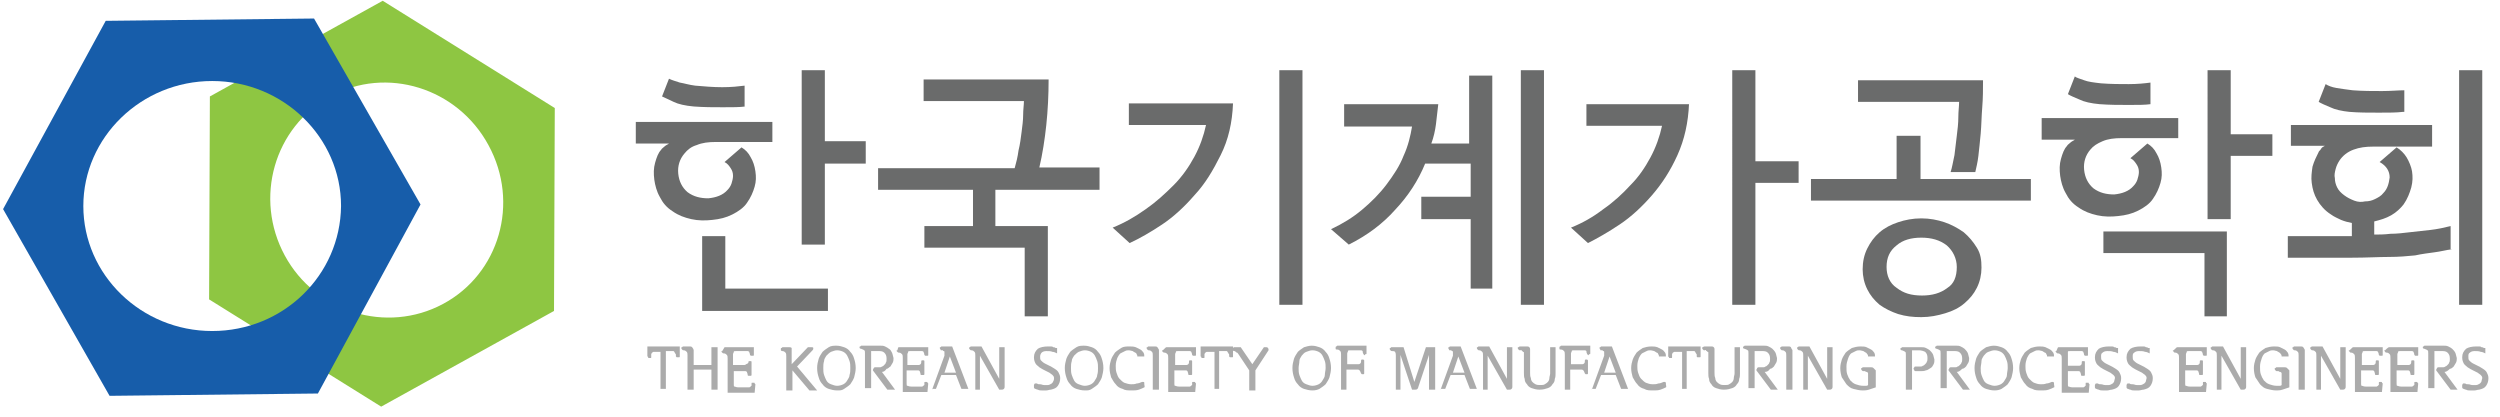 <?xml version="1.0" encoding="utf-8"?>
<!-- Generator: Adobe Illustrator 19.0.0, SVG Export Plug-In . SVG Version: 6.00 Build 0)  -->
<svg version="1.1" id="Layer_1" xmlns="http://www.w3.org/2000/svg" xmlns:xlink="http://www.w3.org/1999/xlink" x="0px" y="0px"
	 viewBox="0 0 324 54" style="enable-background:new 0 0 324 54;" xml:space="preserve">
<style type="text/css">
	.st0{fill:#8EC642;}
	.st1{fill:#175DAA;}
	.st2{fill:#6A6B6B;}
	.st3{fill:#ABABAB;}
</style>
<path id="XMLID_5_" class="st0" d="M49.6,0.1L27.2,12.5l-0.1,26.3l22.3,13.9l22.4-12.4l0.1-26.3L49.6,0.1z M57.4,39.4
	c-7.3,3.9-16.5,1.1-20.5-6.3c-4-7.4-1.4-16.6,5.9-20.6s16.5-1.1,20.5,6.3C67.4,26.3,64.7,35.5,57.4,39.4z"/>
<path id="XMLID_9_" class="st1" d="M40.7,2.4l-27,0.3L0.4,27.1l13.8,24.2l27-0.3l13.3-24.5L40.7,2.4z M27.5,42.9
	c-9.2,0-16.7-7.3-16.7-16.2c0-8.9,7.5-16.2,16.7-16.2s16.7,7.3,16.7,16.2C44.1,35.7,36.7,42.9,27.5,42.9z"/>
<g id="XMLID_111_">
	<path id="XMLID_112_" class="st2" d="M100.3,18.4h-7.5c-1,0-1.8,0.1-2.5,0.4c-0.7,0.2-1.2,0.6-1.6,1.1c-0.6,0.7-0.9,1.6-0.8,2.6
		c0.1,1,0.5,1.8,1.2,2.4c0.8,0.6,1.7,0.8,2.7,0.8c1-0.1,1.9-0.4,2.5-1.1c0.2-0.2,0.4-0.5,0.5-0.8c0.1-0.3,0.2-0.7,0.2-1
		c0-0.4-0.1-0.7-0.3-1s-0.4-0.6-0.8-0.8l2.2-1.9c0.5,0.3,0.9,0.7,1.2,1.3c0.3,0.5,0.5,1.1,0.6,1.8c0.1,0.7,0.1,1.3-0.1,2
		s-0.5,1.4-1,2.1c-0.4,0.6-1.1,1.1-1.9,1.5c-0.8,0.4-1.6,0.6-2.6,0.7c-0.9,0.1-1.8,0.1-2.7-0.1s-1.7-0.5-2.4-1
		c-0.8-0.5-1.3-1.1-1.7-1.9c-0.4-0.7-0.6-1.5-0.7-2.2c-0.1-0.8-0.1-1.5,0.1-2.2s0.4-1.3,0.8-1.7c0-0.1,0.2-0.2,0.4-0.4
		c0.2-0.2,0.5-0.3,0.6-0.4h-4.3v-2.8h17.7V18.4z M96.6,13.8c-0.7,0.1-1.7,0.1-2.9,0.1c-1.2,0-2.5,0-3.8-0.1c-1.1-0.1-2-0.3-2.6-0.6
		c-0.6-0.3-1.1-0.5-1.5-0.7l0.9-2.3c0.4,0.2,0.8,0.3,1.4,0.5c0.6,0.1,1.2,0.3,2,0.4c1.2,0.1,2.3,0.2,3.5,0.2c1.2,0,2.1-0.1,2.9-0.2
		V13.8z M107.3,40.3H91v-9.7H94v6.8h13.3V40.3z M112.2,21.2h-5.3v10.5h-3V9.1h3v9.2h5.3V21.2z"/>
	<path id="XMLID_117_" class="st2" d="M142.2,24.6h-13.2v4.7h6.8V41h-3v-8.9h-13v-2.8h6.3v-4.7h-12.3v-2.8h17.7
		c0.2-0.7,0.4-1.5,0.5-2.3c0.2-0.8,0.3-1.6,0.4-2.4c0.1-0.8,0.2-1.5,0.2-2.2c0-0.7,0.1-1.3,0.1-1.8h-13v-2.8h16.2c0,2-0.1,4-0.3,5.9
		c-0.2,1.9-0.5,3.8-0.9,5.5h7.8V24.6z"/>
	<path id="XMLID_119_" class="st2" d="M159.8,13.4c-0.1,2.5-0.6,4.7-1.6,6.7s-2,3.7-3.4,5.2c-1.3,1.5-2.7,2.8-4.2,3.8
		c-1.5,1-2.9,1.8-4.2,2.4l-2.2-2c1.5-0.6,2.9-1.4,4.3-2.4c1.3-0.9,2.5-2,3.6-3.1c1.1-1.1,2-2.4,2.7-3.7c0.7-1.3,1.2-2.7,1.5-4.1h-10
		v-2.8H159.8z M168.8,39.5h-3V9.1h3V39.5z"/>
	<path id="XMLID_122_" class="st2" d="M193.6,37.4h-3v-9h-6.4v-2.9h6.4v-4.3h-5.9c-0.9,2.2-2.2,4.2-3.9,6c-1.6,1.8-3.6,3.3-6,4.5
		l-2.3-2c1.5-0.7,2.8-1.5,4-2.5c1.2-1,2.3-2.1,3.2-3.3c0.9-1.2,1.7-2.4,2.2-3.7c0.6-1.3,0.9-2.6,1.1-3.8h-8.8v-2.9h12.2
		c-0.1,0.9-0.2,1.7-0.3,2.6c-0.1,0.8-0.3,1.7-0.6,2.5h4.9V9.8h3V37.4z M200.1,39.5h-3V9.1h3V39.5z"/>
	<path id="XMLID_125_" class="st2" d="M218.9,13.4c-0.1,2.5-0.6,4.7-1.5,6.7c-0.9,2-2,3.7-3.3,5.2c-1.3,1.5-2.7,2.8-4.2,3.8
		c-1.5,1-2.9,1.8-4.1,2.4l-2.2-2c1.5-0.6,2.9-1.4,4.2-2.4c1.3-0.9,2.5-2,3.5-3.1c1.1-1.1,1.9-2.3,2.6-3.6c0.7-1.3,1.2-2.7,1.5-4.1
		h-9.8v-2.8H218.9z M233.1,23.7h-5.6v15.8h-3V9.1h3v11.8h5.6V23.7z"/>
	<path id="XMLID_128_" class="st2" d="M263.2,26h-28.5v-2.8h11.1v-5.6h3.1v5.6h14.3V26z M257,10.4c0,1.1,0,2.3-0.1,3.5
		c-0.1,1.2-0.1,2.3-0.2,3.4c-0.1,1.1-0.2,2-0.3,2.9c-0.1,0.9-0.3,1.6-0.4,2.1h-3.2c0.2-0.6,0.3-1.3,0.5-2.2c0.1-0.8,0.2-1.6,0.3-2.5
		c0.1-0.8,0.2-1.6,0.2-2.4c0-0.8,0.1-1.4,0.1-2h-13.1v-2.8H257z M256.8,34.7c0,0.9-0.2,1.8-0.6,2.6c-0.4,0.8-0.9,1.4-1.6,2
		c-0.7,0.6-1.5,1-2.5,1.3s-2,0.5-3.1,0.5c-1.1,0-2-0.1-3-0.4c-0.9-0.3-1.7-0.7-2.4-1.2c-0.7-0.6-1.2-1.2-1.6-2
		c-0.4-0.8-0.6-1.7-0.6-2.6c0-1,0.2-1.9,0.6-2.7c0.4-0.8,0.9-1.5,1.6-2.1c0.7-0.6,1.5-1,2.4-1.3s1.9-0.5,3-0.5c1.1,0,2.1,0.2,3,0.5
		c0.9,0.3,1.8,0.8,2.5,1.3c0.7,0.6,1.2,1.2,1.7,2S256.8,33.7,256.8,34.7z M253.6,34.6c0-1.1-0.5-2.1-1.3-2.8c-0.9-0.7-2-1-3.3-1
		c-1.3,0-2.4,0.3-3.2,1c-0.9,0.7-1.3,1.6-1.3,2.8c0,1.1,0.4,2.1,1.3,2.7c0.9,0.7,1.9,1,3.3,1c1.3,0,2.4-0.3,3.3-1
		C253.2,36.8,253.6,35.9,253.6,34.6z"/>
	<path id="XMLID_133_" class="st2" d="M282.5,17.9H275c-1,0-1.8,0.1-2.5,0.4s-1.2,0.6-1.6,1.1c-0.6,0.7-0.9,1.6-0.8,2.6
		c0.1,1,0.5,1.8,1.2,2.4c0.8,0.6,1.7,0.8,2.7,0.8c1-0.1,1.9-0.4,2.5-1.1c0.2-0.2,0.4-0.5,0.5-0.8s0.2-0.7,0.2-1c0-0.4-0.1-0.7-0.3-1
		c-0.2-0.3-0.4-0.6-0.8-0.8l2.2-1.9c0.5,0.3,0.9,0.7,1.2,1.3c0.3,0.5,0.5,1.1,0.6,1.8c0.1,0.7,0.1,1.3-0.1,2c-0.2,0.7-0.5,1.4-1,2.1
		c-0.4,0.6-1.1,1.1-1.9,1.5s-1.6,0.6-2.6,0.7c-0.9,0.1-1.8,0.1-2.7-0.1c-0.9-0.2-1.7-0.5-2.4-1c-0.8-0.5-1.3-1.1-1.7-1.9
		c-0.4-0.7-0.6-1.5-0.7-2.2c-0.1-0.8-0.1-1.5,0.1-2.2c0.2-0.7,0.4-1.3,0.8-1.7c0-0.1,0.2-0.2,0.4-0.4c0.2-0.2,0.5-0.3,0.6-0.4h-4.3
		v-2.8h17.7V17.9z M278.7,13.5c-0.7,0.1-1.6,0.1-2.8,0.1c-1.2,0-2.5,0-3.8-0.1c-1.1-0.1-2-0.3-2.6-0.6c-0.7-0.3-1.2-0.5-1.5-0.7
		l0.9-2.3c0.2,0.2,0.7,0.3,1.2,0.5s1.3,0.3,2.2,0.4c1.3,0.1,2.5,0.1,3.6,0.1c1.1,0,2.1-0.1,2.8-0.2V13.5z M288.7,41h-3v-8.2h-13.1
		V30h16V41z M294.5,20.2h-5.4v8.2h-3V9.1h3v8.3h5.4V20.2z"/>
	<path id="XMLID_138_" class="st2" d="M317.8,32.3c-0.8,0.1-1.5,0.3-2.3,0.4c-0.7,0.1-1.6,0.2-2.5,0.4c-1,0.1-2.1,0.2-3.4,0.2
		s-2.9,0.1-4.9,0.1h-8.2v-2.8h8.3v-1.7c-0.5-0.1-0.9-0.2-1.4-0.4c-0.4-0.2-0.9-0.4-1.3-0.7c-0.8-0.5-1.4-1.2-1.8-1.9
		c-0.4-0.7-0.6-1.4-0.7-2.2c-0.1-0.7,0-1.4,0.1-2.1c0.2-0.7,0.5-1.3,0.8-1.9c0-0.1,0.2-0.2,0.3-0.4s0.3-0.3,0.5-0.4h-4.4v-2.7h18.3
		V19h-7.6c-1,0-1.8,0.1-2.6,0.4c-0.8,0.3-1.4,0.8-1.8,1.4c-0.2,0.3-0.4,0.7-0.5,1.1c-0.1,0.4-0.2,0.8-0.1,1.2c0,0.4,0.1,0.8,0.3,1.2
		c0.2,0.4,0.5,0.7,0.9,1c0.4,0.3,0.8,0.5,1.3,0.7s1,0.2,1.4,0.1c0.5,0,0.9-0.1,1.3-0.3c0.4-0.2,0.8-0.4,1.1-0.8
		c0.5-0.5,0.7-1.2,0.8-2c0-0.8-0.4-1.5-1.3-2l2.2-1.9c0.5,0.3,1,0.8,1.3,1.3s0.6,1.2,0.7,1.8c0.1,0.7,0.1,1.3-0.1,2.1
		c-0.2,0.7-0.5,1.5-1,2.2c-0.4,0.5-0.9,1-1.6,1.4c-0.7,0.4-1.4,0.6-2.2,0.8v1.7c0.6,0,1.3,0,2.1-0.1c0.8,0,1.7-0.1,2.5-0.2
		c0.9-0.1,1.8-0.2,2.7-0.3s1.8-0.3,2.6-0.5V32.3z M311.4,14.5c-0.8,0.1-1.8,0.1-3.1,0.1c-1.3,0-2.6,0-3.8-0.1
		c-1-0.1-1.9-0.3-2.5-0.6c-0.7-0.3-1.2-0.5-1.5-0.7l0.9-2.3c0.3,0.2,0.8,0.4,1.4,0.5s1.3,0.2,2.1,0.3c1.3,0.1,2.6,0.1,3.8,0.1
		s2.1-0.1,2.9-0.1V14.5z M321.7,39.5h-3V9.1h3V39.5z"/>
</g>
<g id="XMLID_2_">
	<path id="XMLID_4_" class="st3" d="M85.6,50.5v-4.9H85c-0.1,0-0.1,0-0.2,0c-0.1,0-0.1,0-0.1,0c-0.1,0-0.1,0.1-0.2,0.1
		c0,0.1-0.1,0.1-0.1,0.2c0,0.1,0,0.1,0,0.2c0,0.1,0,0.1,0,0.2c0,0.1,0,0.1-0.1,0.1c0,0-0.1,0-0.2,0c-0.1,0-0.1,0-0.1-0.1
		s-0.1-0.1-0.1-0.1l0-1.3h4.2l0,1.3c0,0.1,0,0.1-0.1,0.1s-0.1,0-0.1,0c-0.1,0-0.1,0-0.2,0c0,0-0.1-0.1-0.1-0.1c0-0.1,0-0.1,0-0.2
		c0-0.1,0-0.1-0.1-0.2c0-0.1-0.1-0.1-0.1-0.2c0,0-0.1-0.1-0.1-0.1c0,0-0.1,0-0.1,0c-0.1,0-0.1,0-0.2,0h-0.7v4.9H85.6z"/>
	<path id="XMLID_12_" class="st3" d="M89.9,45.4v1.9h2.3V45H93v5.5h-0.8v-2.6h-2.3v2.6h-0.8v-4.4c0-0.2,0-0.4-0.1-0.5
		c-0.1-0.1-0.2-0.2-0.4-0.2c-0.1,0-0.1,0-0.2-0.1c0,0-0.1-0.1-0.1-0.2c0-0.1,0-0.1,0.1-0.1c0,0,0.1-0.1,0.1-0.1h0.9
		c0.1,0,0.2,0,0.3,0.1S89.9,45.3,89.9,45.4z"/>
	<path id="XMLID_14_" class="st3" d="M93.9,45h3.8l0,1c0,0.1,0,0.1-0.1,0.1s-0.1,0-0.2,0c-0.1,0-0.1,0-0.1,0c0,0-0.1-0.1-0.1-0.1
		c0-0.2-0.1-0.3-0.1-0.4c0,0-0.1-0.1-0.2-0.1c-0.1,0-0.2,0-0.4,0h-1.1c-0.2,0-0.3,0-0.3,0.1c0,0.1-0.1,0.2-0.1,0.3v1.4h1.1
		c0.1,0,0.1,0,0.2,0c0.1,0,0.1,0,0.2,0c0.1,0,0.2-0.1,0.2-0.1C97,47.1,97,47,97,46.9c0,0,0-0.1,0.1-0.1s0.1,0,0.1,0
		c0.1,0,0.1,0,0.1,0c0,0,0.1,0,0.1,0.1v1.7c0,0,0,0.1-0.1,0.1c0,0-0.1,0-0.1,0c-0.1,0-0.1,0-0.2,0c0,0-0.1,0-0.1-0.1
		c0-0.2-0.1-0.3-0.1-0.4c0,0-0.1-0.1-0.2-0.1c-0.1,0-0.2,0-0.4,0h-1.1v1.7c0,0.2,0,0.3,0.1,0.3s0.2,0.1,0.5,0.1h1.1
		c0.1,0,0.2,0,0.3,0c0.1,0,0.1-0.1,0.2-0.1c0,0,0-0.1,0.1-0.1c0,0,0-0.1,0-0.1c0,0,0-0.1,0-0.1s0-0.1,0-0.1c0-0.1,0-0.1,0.1-0.1
		c0,0,0.1,0,0.2,0c0.1,0,0.1,0,0.1,0.1c0,0,0.1,0.1,0.1,0.1l-0.1,1.1h-3.5v-4.4c0-0.2,0-0.4-0.1-0.5c-0.1-0.1-0.2-0.2-0.4-0.2
		c-0.1,0-0.1,0-0.2-0.1s-0.1-0.1-0.1-0.1c0-0.1,0-0.1,0.1-0.1C93.9,45,93.9,45,93.9,45z"/>
	<path id="XMLID_16_" class="st3" d="M102.6,45.4v1.8l2.1-2.2h0.5c0.1,0,0.2,0,0.2,0.1c0,0,0,0.1,0,0.1c0,0,0,0.1-0.1,0.2l-2,2.1
		l2.6,3.1h-1l-2.2-2.6v2.6h-0.8v-4.4c0-0.2,0-0.4-0.1-0.5c-0.1-0.1-0.2-0.2-0.4-0.2c-0.1,0-0.1,0-0.2-0.1c0,0,0-0.1,0-0.2
		c0-0.1,0-0.1,0.1-0.1c0,0,0.1-0.1,0.1-0.1h0.9c0.1,0,0.2,0,0.3,0.1C102.6,45.3,102.6,45.3,102.6,45.4z"/>
	<path id="XMLID_18_" class="st3" d="M108.5,50.6c-0.4,0-0.8-0.1-1.1-0.2s-0.6-0.3-0.8-0.6c-0.2-0.2-0.4-0.5-0.5-0.9
		c-0.1-0.3-0.2-0.7-0.2-1.2s0.1-0.8,0.2-1.2c0.1-0.3,0.3-0.6,0.5-0.9c0.2-0.2,0.5-0.4,0.8-0.6s0.7-0.2,1-0.2c0.4,0,0.7,0.1,1,0.2
		c0.3,0.1,0.6,0.3,0.8,0.6c0.2,0.2,0.4,0.5,0.5,0.9c0.1,0.3,0.2,0.7,0.2,1.2c0,0.4-0.1,0.8-0.2,1.2c-0.1,0.3-0.3,0.6-0.5,0.9
		c-0.2,0.2-0.5,0.4-0.8,0.6S108.9,50.6,108.5,50.6z M108.5,50c0.3,0,0.6-0.1,0.8-0.2c0.2-0.1,0.4-0.3,0.5-0.5
		c0.1-0.2,0.3-0.4,0.3-0.7c0.1-0.3,0.1-0.6,0.1-0.9c0-0.3,0-0.6-0.1-0.9c-0.1-0.3-0.2-0.5-0.3-0.7c-0.1-0.2-0.3-0.4-0.5-0.5
		c-0.2-0.1-0.5-0.2-0.8-0.2c-0.3,0-0.5,0.1-0.8,0.2c-0.2,0.1-0.4,0.3-0.6,0.5c-0.1,0.2-0.3,0.4-0.3,0.7c-0.1,0.3-0.1,0.6-0.1,0.9
		c0,0.3,0,0.6,0.1,0.9c0.1,0.3,0.2,0.5,0.3,0.7s0.3,0.4,0.6,0.5S108.2,50,108.5,50z"/>
	<path id="XMLID_21_" class="st3" d="M114.3,48.2l1.7,2.3H115l-1.8-2.4c-0.1-0.1-0.1-0.2,0-0.3c0-0.1,0.1-0.2,0.2-0.2h0.6
		c0.1,0,0.2,0,0.3-0.1c0.1,0,0.2-0.1,0.3-0.2s0.2-0.2,0.2-0.3c0.1-0.1,0.1-0.3,0.1-0.5c0-0.4-0.1-0.6-0.3-0.8
		c-0.2-0.2-0.5-0.2-0.8-0.2c0,0-0.1,0-0.2,0c-0.1,0-0.1,0-0.2,0c-0.1,0-0.1,0-0.2,0c-0.1,0-0.1,0-0.1,0c-0.1,0-0.1,0-0.1,0
		c0,0-0.1,0-0.1,0c0,0,0,0.1,0,0.1c0,0.1,0,0.1,0,0.2v4.5h-0.8v-4.5c0-0.2,0-0.4-0.1-0.4c-0.1-0.1-0.2-0.1-0.4-0.2
		c-0.1,0-0.1,0-0.2-0.1c0,0,0-0.1,0-0.1c0-0.1,0-0.1,0.1-0.1c0,0,0.1-0.1,0.1-0.1h1.7c0.1,0,0.3,0,0.4,0c0.2,0,0.3,0,0.4,0
		c0.2,0,0.4,0,0.6,0.1s0.4,0.2,0.5,0.3c0.2,0.1,0.3,0.3,0.4,0.5c0.1,0.2,0.1,0.4,0.2,0.7c0,0.2,0,0.4-0.1,0.6s-0.2,0.3-0.3,0.5
		c-0.2,0.1-0.3,0.3-0.5,0.3C114.7,48.1,114.5,48.2,114.3,48.2z"/>
	<path id="XMLID_23_" class="st3" d="M116.5,45h3.8l0,1c0,0.1,0,0.1-0.1,0.1s-0.1,0-0.2,0c-0.1,0-0.1,0-0.1,0c0,0-0.1-0.1-0.1-0.1
		c0-0.2-0.1-0.3-0.1-0.4c0,0-0.1-0.1-0.2-0.1c-0.1,0-0.2,0-0.4,0h-1.1c-0.2,0-0.3,0-0.3,0.1c0,0.1-0.1,0.2-0.1,0.3v1.4h1.1
		c0.1,0,0.1,0,0.2,0c0.1,0,0.1,0,0.2,0c0.1,0,0.2-0.1,0.2-0.1c0.1-0.1,0.1-0.2,0.1-0.4c0,0,0-0.1,0.1-0.1s0.1,0,0.1,0
		c0.1,0,0.1,0,0.1,0c0,0,0.1,0,0.1,0.1v1.7c0,0,0,0.1-0.1,0.1c0,0-0.1,0-0.1,0c-0.1,0-0.1,0-0.2,0c0,0-0.1,0-0.1-0.1
		c0-0.2-0.1-0.3-0.1-0.4c0,0-0.1-0.1-0.2-0.1c-0.1,0-0.2,0-0.4,0h-1.1v1.7c0,0.2,0,0.3,0.1,0.3s0.2,0.1,0.5,0.1h1.1
		c0.1,0,0.2,0,0.3,0c0.1,0,0.1-0.1,0.2-0.1c0,0,0-0.1,0.1-0.1c0,0,0-0.1,0-0.1c0,0,0-0.1,0-0.1s0-0.1,0-0.1c0-0.1,0-0.1,0.1-0.1
		c0,0,0.1,0,0.2,0c0.1,0,0.1,0,0.1,0.1c0,0,0.1,0.1,0.1,0.1l-0.1,1.1H117v-4.4c0-0.2,0-0.4-0.1-0.5c-0.1-0.1-0.2-0.2-0.4-0.2
		c-0.1,0-0.1,0-0.2-0.1s-0.1-0.1-0.1-0.1c0-0.1,0-0.1,0.1-0.1C116.4,45,116.4,45,116.5,45z"/>
	<path id="XMLID_25_" class="st3" d="M120.8,50.5l1.6-4.4c0,0,0-0.1,0-0.1c0,0,0-0.1,0-0.1c0,0,0-0.1,0-0.1s0-0.1,0-0.1
		c0,0,0-0.1,0-0.1c0,0,0-0.1-0.1-0.1c0,0-0.1,0-0.1-0.1c-0.1,0-0.1,0-0.2,0c-0.1,0-0.1,0-0.1-0.1c0,0-0.1-0.1-0.1-0.2
		c0-0.1,0-0.1,0.1-0.1c0,0,0.1-0.1,0.1-0.1h1.4l2.1,5.5h-0.9l-0.7-1.8h-1.9l-0.7,1.8H120.8z M123.1,46.2l-0.7,2.1h1.5L123.1,46.2z"
		/>
	<path id="XMLID_28_" class="st3" d="M126.4,50.5v-4.4c0-0.2,0-0.4-0.1-0.5s-0.2-0.2-0.4-0.2c-0.1,0-0.1,0-0.2-0.1s-0.1-0.1-0.1-0.2
		c0-0.1,0-0.1,0.1-0.1c0,0,0.1-0.1,0.1-0.1h1.4l2.3,4.2V45h0.7v5.1c0,0.1,0,0.2-0.1,0.3s-0.2,0.1-0.3,0.1h-0.3l-2.5-4.4v4.4H126.4z"
		/>
	<path id="XMLID_30_" class="st3" d="M137,45.1v0.7c-0.2-0.1-0.4-0.2-0.6-0.2c-0.2-0.1-0.5-0.1-0.8-0.1c-0.3,0-0.5,0.1-0.6,0.2
		s-0.2,0.3-0.2,0.5c0,0.2,0,0.4,0.1,0.5c0.1,0.1,0.3,0.3,0.5,0.4c0.2,0.1,0.4,0.2,0.6,0.3c0.2,0.1,0.4,0.2,0.7,0.4s0.4,0.3,0.5,0.5
		s0.2,0.4,0.2,0.7c0,0.4-0.1,0.7-0.3,1c-0.2,0.3-0.5,0.4-0.9,0.5c-0.2,0-0.4,0.1-0.6,0.1c-0.2,0-0.4,0-0.6,0c-0.2,0-0.3,0-0.5-0.1
		c-0.1,0-0.3-0.1-0.3-0.1c-0.1,0-0.2-0.1-0.2-0.2s0-0.2,0-0.3c0-0.1,0.1-0.1,0.1-0.2c0.1,0,0.2,0,0.3,0c0.1,0.1,0.2,0.1,0.4,0.1
		c0.2,0,0.3,0.1,0.5,0.1c0.2,0,0.4,0,0.5,0c0.2,0,0.3-0.1,0.5-0.2c0.1-0.1,0.2-0.2,0.2-0.3c0.1-0.1,0.1-0.3,0.1-0.4
		c0-0.2-0.1-0.3-0.2-0.4c-0.1-0.1-0.3-0.2-0.4-0.3c-0.2-0.1-0.4-0.2-0.6-0.3s-0.4-0.2-0.7-0.4c-0.2-0.2-0.4-0.3-0.5-0.5
		c-0.1-0.2-0.2-0.4-0.2-0.8c0-0.5,0.2-0.8,0.5-1.1c0.3-0.2,0.8-0.3,1.3-0.3c0.1,0,0.3,0,0.4,0c0.1,0,0.2,0,0.3,0.1
		c0.1,0,0.2,0,0.3,0.1C136.8,45.1,136.9,45.1,137,45.1z"/>
	<path id="XMLID_32_" class="st3" d="M140.6,50.6c-0.4,0-0.8-0.1-1.1-0.2s-0.6-0.3-0.8-0.6c-0.2-0.2-0.4-0.5-0.5-0.9
		c-0.1-0.3-0.2-0.7-0.2-1.2s0.1-0.8,0.2-1.2c0.1-0.3,0.3-0.6,0.5-0.9c0.2-0.2,0.5-0.4,0.8-0.6s0.7-0.2,1-0.2c0.4,0,0.7,0.1,1,0.2
		c0.3,0.1,0.6,0.3,0.8,0.6c0.2,0.2,0.4,0.5,0.5,0.9c0.1,0.3,0.2,0.7,0.2,1.2c0,0.4-0.1,0.8-0.2,1.2c-0.1,0.3-0.3,0.6-0.5,0.9
		c-0.2,0.2-0.5,0.4-0.8,0.6S141,50.6,140.6,50.6z M140.6,50c0.3,0,0.6-0.1,0.8-0.2c0.2-0.1,0.4-0.3,0.5-0.5c0.1-0.2,0.3-0.4,0.3-0.7
		c0.1-0.3,0.1-0.6,0.1-0.9c0-0.3,0-0.6-0.1-0.9c-0.1-0.3-0.2-0.5-0.3-0.7c-0.1-0.2-0.3-0.4-0.5-0.5c-0.2-0.1-0.5-0.2-0.8-0.2
		c-0.3,0-0.5,0.1-0.8,0.2c-0.2,0.1-0.4,0.3-0.6,0.5c-0.1,0.2-0.3,0.4-0.3,0.7c-0.1,0.3-0.1,0.6-0.1,0.9c0,0.3,0,0.6,0.1,0.9
		c0.1,0.3,0.2,0.5,0.3,0.7s0.3,0.4,0.6,0.5S140.3,50,140.6,50z"/>
	<path id="XMLID_35_" class="st3" d="M148.3,50.2c-0.2,0.1-0.4,0.2-0.7,0.3c-0.3,0.1-0.6,0.1-0.9,0.1c-0.5,0-0.9,0-1.2-0.2
		c-0.4-0.1-0.7-0.3-0.9-0.6c-0.3-0.3-0.4-0.6-0.6-0.9c-0.1-0.4-0.2-0.7-0.2-1.2c0-0.4,0.1-0.8,0.2-1.1c0.1-0.3,0.3-0.6,0.5-0.9
		c0.2-0.2,0.5-0.4,0.8-0.6s0.7-0.2,1.1-0.2c0.3,0,0.5,0,0.8,0.1c0.2,0.1,0.4,0.2,0.6,0.3c0.2,0.1,0.3,0.3,0.4,0.4
		c0.1,0.2,0.1,0.3,0.1,0.5h-0.9c0-0.1,0-0.2-0.1-0.3c0-0.1-0.1-0.2-0.2-0.2c-0.1-0.1-0.2-0.1-0.3-0.2c-0.1,0-0.3-0.1-0.5-0.1
		c-0.2,0-0.3,0-0.5,0.1s-0.4,0.2-0.6,0.3c-0.2,0.2-0.3,0.4-0.4,0.6c-0.1,0.3-0.2,0.6-0.2,1c0,0.3,0,0.6,0.1,0.9s0.2,0.6,0.4,0.8
		c0.2,0.2,0.4,0.4,0.6,0.5c0.3,0.1,0.6,0.2,0.9,0.2c0.2,0,0.5,0,0.7-0.1c0.2,0,0.5-0.1,0.7-0.2c0.1,0,0.1,0,0.2,0s0.1,0.1,0.1,0.1
		s0,0.1,0,0.2S148.4,50.2,148.3,50.2z"/>
	<path id="XMLID_37_" class="st3" d="M150.2,45.4v5.1h-0.8v-4.4c0-0.2,0-0.4-0.1-0.5c-0.1-0.1-0.2-0.2-0.4-0.2c-0.1,0-0.1,0-0.2-0.1
		c0,0-0.1-0.1-0.1-0.2c0-0.1,0-0.1,0.1-0.1c0,0,0.1-0.1,0.1-0.1h0.9c0.1,0,0.2,0,0.3,0.1C150.2,45.3,150.2,45.3,150.2,45.4z"/>
	<path id="XMLID_39_" class="st3" d="M151.2,45h3.8l0,1c0,0.1,0,0.1-0.1,0.1s-0.1,0-0.2,0c-0.1,0-0.1,0-0.1,0c0,0-0.1-0.1-0.1-0.1
		c0-0.2-0.1-0.3-0.1-0.4c0,0-0.1-0.1-0.2-0.1c-0.1,0-0.2,0-0.4,0h-1.1c-0.2,0-0.3,0-0.3,0.1c0,0.1-0.1,0.2-0.1,0.3v1.4h1.1
		c0.1,0,0.1,0,0.2,0c0.1,0,0.1,0,0.2,0c0.1,0,0.2-0.1,0.2-0.1c0.1-0.1,0.1-0.2,0.1-0.4c0,0,0-0.1,0.1-0.1s0.1,0,0.1,0
		c0.1,0,0.1,0,0.1,0c0,0,0.1,0,0.1,0.1v1.7c0,0,0,0.1-0.1,0.1c0,0-0.1,0-0.1,0c-0.1,0-0.1,0-0.2,0c0,0-0.1,0-0.1-0.1
		c0-0.2-0.1-0.3-0.1-0.4c0,0-0.1-0.1-0.2-0.1c-0.1,0-0.2,0-0.4,0h-1.1v1.7c0,0.2,0,0.3,0.1,0.3s0.2,0.1,0.5,0.1h1.1
		c0.1,0,0.2,0,0.3,0c0.1,0,0.1-0.1,0.2-0.1c0,0,0-0.1,0.1-0.1c0,0,0-0.1,0-0.1c0,0,0-0.1,0-0.1s0-0.1,0-0.1c0-0.1,0-0.1,0.1-0.1
		c0,0,0.1,0,0.2,0c0.1,0,0.1,0,0.1,0.1c0,0,0.1,0.1,0.1,0.1l-0.1,1.1h-3.5v-4.4c0-0.2,0-0.4-0.1-0.5c-0.1-0.1-0.2-0.2-0.4-0.2
		c-0.1,0-0.1,0-0.2-0.1s-0.1-0.1-0.1-0.1c0-0.1,0-0.1,0.1-0.1C151.1,45,151.1,45,151.2,45z"/>
	<path id="XMLID_41_" class="st3" d="M157.4,50.5v-4.9h-0.7c-0.1,0-0.1,0-0.2,0c-0.1,0-0.1,0-0.1,0c-0.1,0-0.1,0.1-0.2,0.1
		c0,0.1-0.1,0.1-0.1,0.2c0,0.1,0,0.1,0,0.2c0,0.1,0,0.1,0,0.2c0,0.1,0,0.1-0.1,0.1c0,0-0.1,0-0.2,0c-0.1,0-0.1,0-0.1-0.1
		s-0.1-0.1-0.1-0.1l0-1.3h4.2l0,1.3c0,0.1,0,0.1-0.1,0.1s-0.1,0-0.1,0c-0.1,0-0.1,0-0.2,0c0,0-0.1-0.1-0.1-0.1c0-0.1,0-0.1,0-0.2
		c0-0.1,0-0.1-0.1-0.2c0-0.1-0.1-0.1-0.1-0.2c0,0-0.1-0.1-0.1-0.1c0,0-0.1,0-0.1,0c-0.1,0-0.1,0-0.2,0h-0.7v4.9H157.4z"/>
	<path id="XMLID_43_" class="st3" d="M160,45.5c-0.1,0-0.2,0-0.2-0.1c0,0-0.1-0.1-0.1-0.2c0,0,0-0.1,0.1-0.1c0,0,0.1-0.1,0.1-0.1
		h0.9l1.5,2.2l1.5-2.2h0.3c0.1,0,0.2,0,0.2,0.1c0,0,0.1,0.1,0.1,0.1c0,0,0,0.1,0,0.2l-1.7,2.6v2.6h-0.8v-2.6l-1.4-2.1
		c-0.1-0.1-0.1-0.2-0.2-0.2S160.1,45.5,160,45.5z"/>
	<path id="XMLID_45_" class="st3" d="M170.1,50.6c-0.4,0-0.8-0.1-1.1-0.2c-0.3-0.1-0.6-0.3-0.8-0.6c-0.2-0.2-0.4-0.5-0.5-0.9
		c-0.1-0.3-0.2-0.7-0.2-1.2s0.1-0.8,0.2-1.2c0.1-0.3,0.3-0.6,0.5-0.9c0.2-0.2,0.5-0.4,0.8-0.6c0.3-0.1,0.7-0.2,1-0.2
		c0.4,0,0.7,0.1,1,0.2s0.6,0.3,0.8,0.6c0.2,0.2,0.4,0.5,0.5,0.9c0.1,0.3,0.2,0.7,0.2,1.2c0,0.4-0.1,0.8-0.2,1.2
		c-0.1,0.3-0.3,0.6-0.5,0.9c-0.2,0.2-0.5,0.4-0.8,0.6C170.8,50.5,170.5,50.6,170.1,50.6z M170.1,50c0.3,0,0.6-0.1,0.8-0.2
		c0.2-0.1,0.4-0.3,0.5-0.5c0.1-0.2,0.3-0.4,0.3-0.7s0.1-0.6,0.1-0.9c0-0.3,0-0.6-0.1-0.9s-0.2-0.5-0.3-0.7c-0.1-0.2-0.3-0.4-0.5-0.5
		c-0.2-0.1-0.5-0.2-0.8-0.2c-0.3,0-0.5,0.1-0.8,0.2s-0.4,0.3-0.6,0.5c-0.1,0.2-0.3,0.4-0.3,0.7s-0.1,0.6-0.1,0.9
		c0,0.3,0,0.6,0.1,0.9s0.2,0.5,0.3,0.7c0.1,0.2,0.3,0.4,0.6,0.5S169.8,50,170.1,50z"/>
	<path id="XMLID_48_" class="st3" d="M174.6,50.5h-0.8v-4.5c0-0.2,0-0.4-0.1-0.5c-0.1-0.1-0.2-0.2-0.4-0.2c-0.1,0-0.2,0-0.2-0.1
		s0-0.1,0-0.2c0,0,0-0.1,0.1-0.1c0,0,0.1-0.1,0.1-0.1h3.8l0,1c0,0.1,0,0.1-0.1,0.1c0,0-0.1,0-0.1,0.1s-0.1,0-0.1,0
		c0,0-0.1-0.1-0.1-0.1c-0.1-0.2-0.1-0.3-0.1-0.4c0,0-0.1-0.1-0.2-0.1c-0.1,0-0.2,0-0.4,0H175c-0.2,0-0.3,0-0.3,0.1
		c0,0.1-0.1,0.2-0.1,0.3v1.4h1.1c0.1,0,0.1,0,0.2,0c0.1,0,0.1,0,0.2,0c0.1,0,0.2-0.1,0.2-0.1c0.1-0.1,0.1-0.2,0.1-0.4
		c0,0,0-0.1,0.1-0.1c0,0,0.1,0,0.1,0s0.1,0,0.1,0s0.1,0.1,0.1,0.1v1.7c0,0,0,0.1-0.1,0.1c0,0-0.1,0-0.1,0c0,0-0.1,0-0.1,0
		c0,0-0.1-0.1-0.1-0.1c-0.1-0.2-0.1-0.3-0.2-0.4c0,0-0.1-0.1-0.2-0.1s-0.2,0-0.4,0h-1.1V50.5z"/>
	<path id="XMLID_50_" class="st3" d="M180.4,45.5c-0.1,0-0.1,0-0.2-0.1c0,0-0.1-0.1-0.1-0.2c0,0,0-0.1,0.1-0.1c0,0,0.1-0.1,0.1-0.1
		h1.6l1.4,4.5l1.5-4.5h1.2v5.5h-0.8V46l-1.4,4.2c0,0.1-0.1,0.2-0.1,0.2c-0.1,0.1-0.2,0.1-0.3,0.1H183l-1.5-4.5v4.5h-0.6v-4.4
		c0-0.2,0-0.3-0.1-0.5C180.7,45.5,180.6,45.5,180.4,45.5z"/>
	<path id="XMLID_52_" class="st3" d="M186.7,50.5l1.6-4.4c0,0,0-0.1,0-0.1c0,0,0-0.1,0-0.1c0,0,0-0.1,0-0.1c0,0,0-0.1,0-0.1
		c0,0,0-0.1,0-0.1c0,0,0-0.1-0.1-0.1c0,0-0.1,0-0.1-0.1c-0.1,0-0.1,0-0.2,0c-0.1,0-0.1,0-0.1-0.1c0,0-0.1-0.1-0.1-0.2
		c0-0.1,0-0.1,0.1-0.1c0,0,0.1-0.1,0.1-0.1h1.4l2.1,5.5h-0.9l-0.7-1.8H188l-0.7,1.8H186.7z M189,46.2l-0.7,2.1h1.5L189,46.2z"/>
	<path id="XMLID_55_" class="st3" d="M192.2,50.5v-4.4c0-0.2,0-0.4-0.1-0.5c-0.1-0.1-0.2-0.2-0.4-0.2c-0.1,0-0.1,0-0.2-0.1
		c0,0-0.1-0.1-0.1-0.2c0-0.1,0-0.1,0.1-0.1c0,0,0.1-0.1,0.1-0.1h1.4l2.3,4.2V45h0.7v5.1c0,0.1,0,0.2-0.1,0.3s-0.2,0.1-0.3,0.1h-0.3
		l-2.5-4.4v4.4H192.2z"/>
	<path id="XMLID_57_" class="st3" d="M197.3,45.5c0,0-0.1,0-0.1-0.1s-0.1,0-0.2,0c-0.1,0-0.1,0-0.2-0.1c0,0-0.1-0.1-0.1-0.2
		c0-0.1,0-0.1,0.1-0.1c0,0,0.1-0.1,0.2-0.1h0.9c0.1,0,0.2,0,0.3,0.1s0.1,0.2,0.1,0.3v3c0,0.2,0,0.5,0.1,0.7c0,0.2,0.1,0.4,0.2,0.5
		c0.1,0.1,0.2,0.2,0.4,0.3c0.2,0.1,0.4,0.1,0.6,0.1c0.2,0,0.5,0,0.6-0.1c0.2-0.1,0.3-0.2,0.4-0.3c0.1-0.1,0.2-0.3,0.2-0.5
		c0-0.2,0.1-0.4,0.1-0.6V45h0.7v3.4c0,0.2,0,0.5-0.1,0.7c0,0.3-0.1,0.5-0.3,0.7c-0.1,0.2-0.3,0.4-0.6,0.5c-0.3,0.1-0.6,0.2-1.1,0.2
		c-0.4,0-0.7-0.1-1-0.2c-0.3-0.1-0.5-0.3-0.6-0.5c-0.2-0.2-0.3-0.4-0.3-0.7c-0.1-0.2-0.1-0.5-0.1-0.8v-2.4c0-0.1,0-0.2,0-0.3
		C197.4,45.7,197.4,45.6,197.3,45.5z"/>
	<path id="XMLID_59_" class="st3" d="M203.6,50.5h-0.8v-4.5c0-0.2,0-0.4-0.1-0.5c-0.1-0.1-0.2-0.2-0.4-0.2c-0.1,0-0.2,0-0.2-0.1
		s0-0.1,0-0.2c0,0,0-0.1,0.1-0.1c0,0,0.1-0.1,0.1-0.1h3.8l0,1c0,0.1,0,0.1-0.1,0.1c0,0-0.1,0-0.1,0.1s-0.1,0-0.1,0
		c0,0-0.1-0.1-0.1-0.1c-0.1-0.2-0.1-0.3-0.1-0.4c0,0-0.1-0.1-0.2-0.1c-0.1,0-0.2,0-0.4,0H204c-0.2,0-0.3,0-0.3,0.1
		c0,0.1-0.1,0.2-0.1,0.3v1.4h1.1c0.1,0,0.1,0,0.2,0c0.1,0,0.1,0,0.2,0c0.1,0,0.2-0.1,0.2-0.1c0.1-0.1,0.1-0.2,0.1-0.4
		c0,0,0-0.1,0.1-0.1c0,0,0.1,0,0.1,0s0.1,0,0.1,0s0.1,0.1,0.1,0.1v1.7c0,0,0,0.1-0.1,0.1c0,0-0.1,0-0.1,0c0,0-0.1,0-0.1,0
		c0,0-0.1-0.1-0.1-0.1c-0.1-0.2-0.1-0.3-0.2-0.4c0,0-0.1-0.1-0.2-0.1s-0.2,0-0.4,0h-1.1V50.5z"/>
	<path id="XMLID_61_" class="st3" d="M206.3,50.5l1.6-4.4c0,0,0-0.1,0-0.1c0,0,0-0.1,0-0.1c0,0,0-0.1,0-0.1c0,0,0-0.1,0-0.1
		c0,0,0-0.1,0-0.1c0,0,0-0.1-0.1-0.1c0,0-0.1,0-0.1-0.1c-0.1,0-0.1,0-0.2,0c-0.1,0-0.1,0-0.1-0.1c0,0-0.1-0.1-0.1-0.2
		c0-0.1,0-0.1,0.1-0.1c0,0,0.1-0.1,0.1-0.1h1.4l2.1,5.5h-0.9l-0.7-1.8h-1.9l-0.7,1.8H206.3z M208.6,46.2l-0.7,2.1h1.5L208.6,46.2z"
		/>
	<path id="XMLID_64_" class="st3" d="M215.9,50.2c-0.2,0.1-0.4,0.2-0.7,0.3c-0.3,0.1-0.6,0.1-0.9,0.1c-0.5,0-0.9,0-1.2-0.2
		c-0.4-0.1-0.7-0.3-0.9-0.6c-0.3-0.3-0.4-0.6-0.6-0.9c-0.1-0.4-0.2-0.7-0.2-1.2c0-0.4,0.1-0.8,0.2-1.1c0.1-0.3,0.3-0.6,0.5-0.9
		c0.2-0.2,0.5-0.4,0.8-0.6c0.3-0.1,0.7-0.2,1.1-0.2c0.3,0,0.5,0,0.8,0.1c0.2,0.1,0.4,0.2,0.6,0.3c0.2,0.1,0.3,0.3,0.4,0.4
		c0.1,0.2,0.1,0.3,0.1,0.5h-0.9c0-0.1,0-0.2-0.1-0.3c0-0.1-0.1-0.2-0.2-0.2c-0.1-0.1-0.2-0.1-0.3-0.2c-0.1,0-0.3-0.1-0.5-0.1
		c-0.2,0-0.3,0-0.5,0.1c-0.2,0.1-0.4,0.2-0.6,0.3c-0.2,0.2-0.3,0.4-0.4,0.6c-0.1,0.3-0.2,0.6-0.2,1c0,0.3,0,0.6,0.1,0.9
		c0.1,0.3,0.2,0.6,0.4,0.8c0.2,0.2,0.4,0.4,0.6,0.5c0.3,0.1,0.5,0.2,0.9,0.2c0.2,0,0.5,0,0.7-0.1c0.2,0,0.5-0.1,0.7-0.2
		c0.1,0,0.1,0,0.2,0c0,0,0.1,0.1,0.1,0.1s0,0.1,0,0.2S216,50.2,215.9,50.2z"/>
	<path id="XMLID_66_" class="st3" d="M218,50.5v-4.9h-0.7c-0.1,0-0.1,0-0.2,0s-0.1,0-0.1,0c-0.1,0-0.1,0.1-0.2,0.1
		c0,0.1-0.1,0.1-0.1,0.2c0,0.1,0,0.1,0,0.2c0,0.1,0,0.1,0,0.2c0,0.1,0,0.1-0.1,0.1c0,0-0.1,0-0.2,0c-0.1,0-0.1,0-0.1-0.1
		c0,0-0.1-0.1-0.1-0.1l0-1.3h4.2l0,1.3c0,0.1,0,0.1-0.1,0.1c0,0-0.1,0-0.1,0c-0.1,0-0.1,0-0.2,0s-0.1-0.1-0.1-0.1c0-0.1,0-0.1,0-0.2
		s0-0.1-0.1-0.2c0-0.1-0.1-0.1-0.1-0.2c0,0-0.1-0.1-0.1-0.1c0,0-0.1,0-0.1,0c-0.1,0-0.1,0-0.2,0h-0.7v4.9H218z"/>
	<path id="XMLID_68_" class="st3" d="M221.2,45.5c0,0-0.1,0-0.1-0.1s-0.1,0-0.2,0c-0.1,0-0.1,0-0.2-0.1c0,0-0.1-0.1-0.1-0.2
		c0-0.1,0-0.1,0.1-0.1c0,0,0.1-0.1,0.2-0.1h0.9c0.1,0,0.2,0,0.3,0.1s0.1,0.2,0.1,0.3v3c0,0.2,0,0.5,0.1,0.7c0,0.2,0.1,0.4,0.2,0.5
		c0.1,0.1,0.2,0.2,0.4,0.3c0.2,0.1,0.4,0.1,0.6,0.1c0.2,0,0.5,0,0.6-0.1c0.2-0.1,0.3-0.2,0.4-0.3c0.1-0.1,0.2-0.3,0.2-0.5
		c0-0.2,0.1-0.4,0.1-0.6V45h0.7v3.4c0,0.2,0,0.5-0.1,0.7c0,0.3-0.1,0.5-0.3,0.7c-0.1,0.2-0.3,0.4-0.6,0.5c-0.3,0.1-0.6,0.2-1.1,0.2
		c-0.4,0-0.7-0.1-1-0.2c-0.3-0.1-0.5-0.3-0.6-0.5c-0.2-0.2-0.3-0.4-0.3-0.7c-0.1-0.2-0.1-0.5-0.1-0.8v-2.4c0-0.1,0-0.2,0-0.3
		C221.4,45.7,221.3,45.6,221.2,45.5z"/>
	<path id="XMLID_70_" class="st3" d="M228.7,48.2l1.7,2.3h-0.9l-1.8-2.4c-0.1-0.1-0.1-0.2,0-0.3c0-0.1,0.1-0.2,0.2-0.2h0.6
		c0.1,0,0.2,0,0.3-0.1c0.1,0,0.2-0.1,0.3-0.2c0.1-0.1,0.2-0.2,0.2-0.3c0.1-0.1,0.1-0.3,0.1-0.5c0-0.4-0.1-0.6-0.3-0.8
		c-0.2-0.2-0.5-0.2-0.8-0.2c0,0-0.1,0-0.2,0c-0.1,0-0.1,0-0.2,0c-0.1,0-0.1,0-0.2,0c-0.1,0-0.1,0-0.1,0c-0.1,0-0.1,0-0.1,0
		s-0.1,0-0.1,0c0,0,0,0.1,0,0.1c0,0.1,0,0.1,0,0.2v4.5h-0.8v-4.5c0-0.2,0-0.4-0.1-0.4c-0.1-0.1-0.2-0.1-0.4-0.2
		c-0.1,0-0.1,0-0.2-0.1c0,0,0-0.1,0-0.1c0-0.1,0-0.1,0.1-0.1c0,0,0.1-0.1,0.1-0.1h1.7c0.1,0,0.3,0,0.4,0c0.2,0,0.3,0,0.4,0
		c0.2,0,0.4,0,0.6,0.1c0.2,0.1,0.4,0.2,0.5,0.3c0.1,0.1,0.3,0.3,0.4,0.5c0.1,0.2,0.1,0.4,0.2,0.7c0,0.2,0,0.4-0.1,0.6
		c-0.1,0.2-0.2,0.3-0.3,0.5c-0.1,0.1-0.3,0.3-0.5,0.3C229.2,48.1,229,48.2,228.7,48.2z"/>
	<path id="XMLID_72_" class="st3" d="M232.3,45.4v5.1h-0.8v-4.4c0-0.2,0-0.4-0.1-0.5c-0.1-0.1-0.2-0.2-0.4-0.2c-0.1,0-0.1,0-0.2-0.1
		c0,0-0.1-0.1-0.1-0.2c0-0.1,0-0.1,0.1-0.1c0,0,0.1-0.1,0.1-0.1h0.9c0.1,0,0.2,0,0.3,0.1C232.2,45.3,232.3,45.3,232.3,45.4z"/>
	<path id="XMLID_74_" class="st3" d="M233.7,50.5v-4.4c0-0.2,0-0.4-0.1-0.5c-0.1-0.1-0.2-0.2-0.4-0.2c-0.1,0-0.1,0-0.2-0.1
		c0,0-0.1-0.1-0.1-0.2c0-0.1,0-0.1,0.1-0.1c0,0,0.1-0.1,0.1-0.1h1.4l2.3,4.2V45h0.7v5.1c0,0.1,0,0.2-0.1,0.3s-0.2,0.1-0.3,0.1h-0.3
		l-2.5-4.4v4.4H233.7z"/>
	<path id="XMLID_76_" class="st3" d="M243.1,48v2.2c-0.3,0.1-0.6,0.2-0.9,0.3c-0.3,0.1-0.6,0.1-0.8,0.1c-0.4,0-0.8-0.1-1.2-0.2
		s-0.6-0.3-0.9-0.6c-0.2-0.3-0.4-0.6-0.6-0.9c-0.1-0.3-0.2-0.7-0.2-1.2c0-0.4,0.1-0.8,0.2-1.1c0.1-0.3,0.3-0.6,0.5-0.9
		c0.2-0.2,0.5-0.4,0.8-0.6c0.3-0.1,0.7-0.2,1.1-0.2c0.3,0,0.6,0,0.8,0.1c0.2,0.1,0.4,0.2,0.6,0.3c0.2,0.1,0.3,0.3,0.4,0.4
		c0.1,0.2,0.1,0.3,0.1,0.5h-0.9c0-0.1,0-0.2-0.1-0.3s-0.1-0.2-0.2-0.2c-0.1-0.1-0.2-0.1-0.3-0.2c-0.1,0-0.3-0.1-0.5-0.1
		c-0.2,0-0.3,0-0.5,0.1c-0.2,0.1-0.4,0.2-0.6,0.3c-0.2,0.2-0.3,0.4-0.4,0.7s-0.2,0.6-0.2,1c0,0.4,0,0.7,0.1,1
		c0.1,0.3,0.2,0.5,0.4,0.8c0.2,0.2,0.4,0.4,0.7,0.5c0.3,0.1,0.6,0.2,1,0.2c0.1,0,0.2,0,0.3,0s0.2,0,0.3-0.1v-1.2c0-0.1,0-0.2,0-0.3
		c0-0.1-0.1-0.2-0.2-0.2c0,0-0.1,0-0.2-0.1c-0.1,0-0.2,0-0.2,0c-0.1,0-0.1,0-0.2-0.1c0,0-0.1-0.1-0.1-0.2c0-0.1,0-0.1,0.1-0.1
		c0,0,0.1-0.1,0.1-0.1h1.1c0.1,0,0.2,0,0.3,0.1S243.1,48,243.1,48z"/>
	<path id="XMLID_78_" class="st3" d="M247.8,46v4.5H247v-4.5c0-0.2,0-0.4-0.1-0.4c-0.1-0.1-0.2-0.1-0.4-0.2c-0.1,0-0.1,0-0.2-0.1
		c0,0,0-0.1,0-0.1c0-0.1,0-0.1,0.1-0.1c0,0,0.1-0.1,0.1-0.1h1.7c0.1,0,0.3,0,0.4,0c0.2,0,0.3,0,0.4,0c0.2,0,0.4,0,0.6,0.1
		c0.2,0.1,0.4,0.2,0.5,0.3c0.1,0.1,0.3,0.3,0.4,0.5c0.1,0.2,0.1,0.4,0.2,0.7c0,0.2,0,0.4-0.1,0.6c-0.1,0.2-0.2,0.4-0.4,0.5
		c-0.2,0.1-0.4,0.3-0.6,0.3c-0.2,0.1-0.5,0.1-0.7,0.1h-0.6c-0.1,0-0.2,0-0.2-0.1c0-0.1-0.1-0.1-0.1-0.2c0-0.1,0-0.1,0.1-0.2
		c0-0.1,0.1-0.1,0.2-0.1h0.6c0.1,0,0.2,0,0.3-0.1c0.1,0,0.2-0.1,0.3-0.2c0.1-0.1,0.2-0.2,0.2-0.3c0.1-0.1,0.1-0.3,0.1-0.5
		c0-0.4-0.1-0.6-0.3-0.8c-0.2-0.1-0.5-0.2-0.8-0.2c0,0-0.1,0-0.2,0c-0.1,0-0.1,0-0.2,0c-0.1,0-0.1,0-0.2,0c-0.1,0-0.1,0-0.1,0
		c-0.1,0-0.1,0-0.1,0s-0.1,0-0.1,0c0,0,0,0.1,0,0.1C247.8,45.9,247.8,45.9,247.8,46z"/>
	<path id="XMLID_80_" class="st3" d="M253.6,48.2l1.7,2.3h-0.9l-1.8-2.4c-0.1-0.1-0.1-0.2,0-0.3c0-0.1,0.1-0.2,0.2-0.2h0.6
		c0.1,0,0.2,0,0.3-0.1c0.1,0,0.2-0.1,0.3-0.2c0.1-0.1,0.2-0.2,0.2-0.3c0.1-0.1,0.1-0.3,0.1-0.5c0-0.4-0.1-0.6-0.3-0.8
		c-0.2-0.2-0.5-0.2-0.8-0.2c0,0-0.1,0-0.2,0c-0.1,0-0.1,0-0.2,0c-0.1,0-0.1,0-0.2,0c-0.1,0-0.1,0-0.1,0c-0.1,0-0.1,0-0.1,0
		s-0.1,0-0.1,0c0,0,0,0.1,0,0.1c0,0.1,0,0.1,0,0.2v4.5h-0.8v-4.5c0-0.2,0-0.4-0.1-0.4c-0.1-0.1-0.2-0.1-0.4-0.2
		c-0.1,0-0.1,0-0.2-0.1c0,0,0-0.1,0-0.1c0-0.1,0-0.1,0.1-0.1c0,0,0.1-0.1,0.1-0.1h1.7c0.1,0,0.3,0,0.4,0c0.2,0,0.3,0,0.4,0
		c0.2,0,0.4,0,0.6,0.1c0.2,0.1,0.4,0.2,0.5,0.3c0.1,0.1,0.3,0.3,0.4,0.5c0.1,0.2,0.1,0.4,0.2,0.7c0,0.2,0,0.4-0.1,0.6
		c-0.1,0.2-0.2,0.3-0.3,0.5c-0.1,0.1-0.3,0.3-0.5,0.3C254,48.1,253.8,48.2,253.6,48.2z"/>
	<path id="XMLID_82_" class="st3" d="M258.5,50.6c-0.4,0-0.8-0.1-1.1-0.2c-0.3-0.1-0.6-0.3-0.8-0.6c-0.2-0.2-0.4-0.5-0.5-0.9
		c-0.1-0.3-0.2-0.7-0.2-1.2s0.1-0.8,0.2-1.2c0.1-0.3,0.3-0.6,0.5-0.9c0.2-0.2,0.5-0.4,0.8-0.6c0.3-0.1,0.7-0.2,1-0.2
		c0.4,0,0.7,0.1,1,0.2s0.6,0.3,0.8,0.6c0.2,0.2,0.4,0.5,0.5,0.9c0.1,0.3,0.2,0.7,0.2,1.2c0,0.4-0.1,0.8-0.2,1.2
		c-0.1,0.3-0.3,0.6-0.5,0.9c-0.2,0.2-0.5,0.4-0.8,0.6C259.2,50.5,258.9,50.6,258.5,50.6z M258.5,50c0.3,0,0.6-0.1,0.8-0.2
		c0.2-0.1,0.4-0.3,0.5-0.5c0.1-0.2,0.3-0.4,0.3-0.7s0.1-0.6,0.1-0.9c0-0.3,0-0.6-0.1-0.9s-0.2-0.5-0.3-0.7c-0.1-0.2-0.3-0.4-0.5-0.5
		c-0.2-0.1-0.5-0.2-0.8-0.2c-0.3,0-0.5,0.1-0.8,0.2s-0.4,0.3-0.6,0.5c-0.1,0.2-0.3,0.4-0.3,0.7s-0.1,0.6-0.1,0.9
		c0,0.3,0,0.6,0.1,0.9s0.2,0.5,0.3,0.7c0.1,0.2,0.3,0.4,0.6,0.5S258.2,50,258.5,50z"/>
	<path id="XMLID_85_" class="st3" d="M266.2,50.2c-0.2,0.1-0.4,0.2-0.7,0.3c-0.3,0.1-0.6,0.1-0.9,0.1c-0.5,0-0.9,0-1.2-0.2
		c-0.4-0.1-0.7-0.3-0.9-0.6c-0.3-0.3-0.4-0.6-0.6-0.9c-0.1-0.4-0.2-0.7-0.2-1.2c0-0.4,0.1-0.8,0.2-1.1c0.1-0.3,0.3-0.6,0.5-0.9
		c0.2-0.2,0.5-0.4,0.8-0.6c0.3-0.1,0.7-0.2,1.1-0.2c0.3,0,0.5,0,0.8,0.1c0.2,0.1,0.4,0.2,0.6,0.3c0.2,0.1,0.3,0.3,0.4,0.4
		c0.1,0.2,0.1,0.3,0.1,0.5h-0.9c0-0.1,0-0.2-0.1-0.3c0-0.1-0.1-0.2-0.2-0.2c-0.1-0.1-0.2-0.1-0.3-0.2c-0.1,0-0.3-0.1-0.5-0.1
		c-0.2,0-0.3,0-0.5,0.1c-0.2,0.1-0.4,0.2-0.6,0.3c-0.2,0.2-0.3,0.4-0.4,0.6c-0.1,0.3-0.2,0.6-0.2,1c0,0.3,0,0.6,0.1,0.9
		c0.1,0.3,0.2,0.6,0.4,0.8c0.2,0.2,0.4,0.4,0.6,0.5c0.3,0.1,0.5,0.2,0.9,0.2c0.2,0,0.5,0,0.7-0.1c0.2,0,0.5-0.1,0.7-0.2
		c0.1,0,0.1,0,0.2,0c0,0,0.1,0.1,0.1,0.1s0,0.1,0,0.2S266.3,50.2,266.2,50.2z"/>
	<path id="XMLID_87_" class="st3" d="M266.8,45h3.8l0,1c0,0.1,0,0.1-0.1,0.1s-0.1,0-0.2,0c-0.1,0-0.1,0-0.1,0c0,0-0.1-0.1-0.1-0.1
		c0-0.2-0.1-0.3-0.1-0.4c0,0-0.1-0.1-0.2-0.1c-0.1,0-0.2,0-0.4,0h-1.1c-0.2,0-0.3,0-0.3,0.1S268,45.9,268,46v1.4h1.1
		c0.1,0,0.1,0,0.2,0s0.1,0,0.2,0c0.1,0,0.2-0.1,0.2-0.1c0.1-0.1,0.1-0.2,0.1-0.4c0,0,0-0.1,0.1-0.1c0,0,0.1,0,0.1,0
		c0.1,0,0.1,0,0.1,0s0.1,0,0.1,0.1v1.7c0,0,0,0.1-0.1,0.1c0,0-0.1,0-0.1,0c-0.1,0-0.1,0-0.2,0c0,0-0.1,0-0.1-0.1
		c0-0.2-0.1-0.3-0.1-0.4c0,0-0.1-0.1-0.2-0.1c-0.1,0-0.2,0-0.4,0H268v1.7c0,0.2,0,0.3,0.1,0.3s0.2,0.1,0.5,0.1h1.1
		c0.1,0,0.2,0,0.3,0c0.1,0,0.1-0.1,0.2-0.1c0,0,0-0.1,0.1-0.1c0,0,0-0.1,0-0.1c0,0,0-0.1,0-0.1c0,0,0-0.1,0-0.1c0-0.1,0-0.1,0.1-0.1
		c0,0,0.1,0,0.2,0c0.1,0,0.1,0,0.1,0.1c0,0,0.1,0.1,0.1,0.1l-0.1,1.1h-3.5v-4.4c0-0.2,0-0.4-0.1-0.5c-0.1-0.1-0.2-0.2-0.4-0.2
		c-0.1,0-0.1,0-0.2-0.1c0-0.1-0.1-0.1-0.1-0.1c0-0.1,0-0.1,0.1-0.1C266.7,45,266.7,45,266.8,45z"/>
	<path id="XMLID_89_" class="st3" d="M274.5,45.1v0.7c-0.2-0.1-0.4-0.2-0.6-0.2c-0.2-0.1-0.5-0.1-0.8-0.1c-0.3,0-0.5,0.1-0.6,0.2
		c-0.2,0.1-0.2,0.3-0.2,0.5c0,0.2,0,0.4,0.1,0.5c0.1,0.1,0.3,0.3,0.5,0.4c0.2,0.1,0.4,0.2,0.6,0.3c0.2,0.1,0.4,0.2,0.7,0.4
		s0.4,0.3,0.5,0.5c0.1,0.2,0.2,0.4,0.2,0.7c0,0.4-0.1,0.7-0.3,1c-0.2,0.3-0.5,0.4-0.9,0.5c-0.2,0-0.4,0.1-0.6,0.1
		c-0.2,0-0.4,0-0.6,0c-0.2,0-0.3,0-0.5-0.1c-0.1,0-0.3-0.1-0.3-0.1c-0.1,0-0.2-0.1-0.2-0.2c0-0.1,0-0.2,0-0.3c0-0.1,0.1-0.1,0.1-0.2
		c0.1,0,0.2,0,0.3,0c0.1,0.1,0.2,0.1,0.4,0.1s0.3,0.1,0.5,0.1s0.4,0,0.5,0c0.2,0,0.3-0.1,0.5-0.2c0.1-0.1,0.2-0.2,0.2-0.3
		s0.1-0.3,0.1-0.4c0-0.2-0.1-0.3-0.2-0.4c-0.1-0.1-0.3-0.2-0.4-0.3c-0.2-0.1-0.4-0.2-0.6-0.3s-0.4-0.2-0.7-0.4
		c-0.2-0.2-0.4-0.3-0.5-0.5c-0.1-0.2-0.2-0.4-0.2-0.8c0-0.5,0.2-0.8,0.5-1.1c0.3-0.2,0.8-0.3,1.3-0.3c0.1,0,0.3,0,0.4,0
		c0.1,0,0.2,0,0.3,0.1c0.1,0,0.2,0,0.3,0.1C274.4,45.1,274.5,45.1,274.5,45.1z"/>
	<path id="XMLID_91_" class="st3" d="M278.6,45.1v0.7c-0.2-0.1-0.4-0.2-0.6-0.2c-0.2-0.1-0.5-0.1-0.8-0.1c-0.3,0-0.5,0.1-0.6,0.2
		c-0.2,0.1-0.2,0.3-0.2,0.5c0,0.2,0,0.4,0.1,0.5c0.1,0.1,0.3,0.3,0.5,0.4c0.2,0.1,0.4,0.2,0.6,0.3c0.2,0.1,0.4,0.2,0.7,0.4
		s0.4,0.3,0.5,0.5c0.1,0.2,0.2,0.4,0.2,0.7c0,0.4-0.1,0.7-0.3,1c-0.2,0.3-0.5,0.4-0.9,0.5c-0.2,0-0.4,0.1-0.6,0.1
		c-0.2,0-0.4,0-0.6,0c-0.2,0-0.3,0-0.5-0.1c-0.1,0-0.3-0.1-0.3-0.1c-0.1,0-0.2-0.1-0.2-0.2c0-0.1,0-0.2,0-0.3c0-0.1,0.1-0.1,0.1-0.2
		c0.1,0,0.2,0,0.3,0c0.1,0.1,0.2,0.1,0.4,0.1s0.3,0.1,0.5,0.1s0.4,0,0.5,0c0.2,0,0.3-0.1,0.5-0.2c0.1-0.1,0.2-0.2,0.2-0.3
		s0.1-0.3,0.1-0.4c0-0.2-0.1-0.3-0.2-0.4c-0.1-0.1-0.3-0.2-0.4-0.3c-0.2-0.1-0.4-0.2-0.6-0.3s-0.4-0.2-0.7-0.4
		c-0.2-0.2-0.4-0.3-0.5-0.5c-0.1-0.2-0.2-0.4-0.2-0.8c0-0.5,0.2-0.8,0.5-1.1c0.3-0.2,0.8-0.3,1.3-0.3c0.1,0,0.3,0,0.4,0
		c0.1,0,0.2,0,0.3,0.1c0.1,0,0.2,0,0.3,0.1C278.4,45.1,278.5,45.1,278.6,45.1z"/>
	<path id="XMLID_93_" class="st3" d="M282.2,45h3.8l0,1c0,0.1,0,0.1-0.1,0.1s-0.1,0-0.2,0c-0.1,0-0.1,0-0.1,0c0,0-0.1-0.1-0.1-0.1
		c0-0.2-0.1-0.3-0.1-0.4c0,0-0.1-0.1-0.2-0.1c-0.1,0-0.2,0-0.4,0h-1.1c-0.2,0-0.3,0-0.3,0.1s-0.1,0.2-0.1,0.3v1.4h1.1
		c0.1,0,0.1,0,0.2,0s0.1,0,0.2,0c0.1,0,0.2-0.1,0.2-0.1c0.1-0.1,0.1-0.2,0.1-0.4c0,0,0-0.1,0.1-0.1c0,0,0.1,0,0.1,0
		c0.1,0,0.1,0,0.1,0s0.1,0,0.1,0.1v1.7c0,0,0,0.1-0.1,0.1c0,0-0.1,0-0.1,0c-0.1,0-0.1,0-0.2,0c0,0-0.1,0-0.1-0.1
		c0-0.2-0.1-0.3-0.1-0.4c0,0-0.1-0.1-0.2-0.1c-0.1,0-0.2,0-0.4,0h-1.1v1.7c0,0.2,0,0.3,0.1,0.3s0.2,0.1,0.5,0.1h1.1
		c0.1,0,0.2,0,0.3,0c0.1,0,0.1-0.1,0.2-0.1c0,0,0-0.1,0.1-0.1c0,0,0-0.1,0-0.1c0,0,0-0.1,0-0.1c0,0,0-0.1,0-0.1c0-0.1,0-0.1,0.1-0.1
		c0,0,0.1,0,0.2,0c0.1,0,0.1,0,0.1,0.1c0,0,0.1,0.1,0.1,0.1l-0.1,1.1h-3.5v-4.4c0-0.2,0-0.4-0.1-0.5c-0.1-0.1-0.2-0.2-0.4-0.2
		c-0.1,0-0.1,0-0.2-0.1c0-0.1-0.1-0.1-0.1-0.1c0-0.1,0-0.1,0.1-0.1C282.1,45,282.1,45,282.2,45z"/>
	<path id="XMLID_95_" class="st3" d="M287.3,50.5v-4.4c0-0.2,0-0.4-0.1-0.5c-0.1-0.1-0.2-0.2-0.4-0.2c-0.1,0-0.1,0-0.2-0.1
		c0,0-0.1-0.1-0.1-0.2c0-0.1,0-0.1,0.1-0.1c0,0,0.1-0.1,0.1-0.1h1.4l2.3,4.2V45h0.7v5.1c0,0.1,0,0.2-0.1,0.3s-0.2,0.1-0.3,0.1h-0.3
		l-2.5-4.4v4.4H287.3z"/>
	<path id="XMLID_97_" class="st3" d="M296.7,48v2.2c-0.3,0.1-0.6,0.2-0.9,0.3c-0.3,0.1-0.6,0.1-0.8,0.1c-0.4,0-0.8-0.1-1.2-0.2
		s-0.6-0.3-0.9-0.6c-0.2-0.3-0.4-0.6-0.6-0.9c-0.1-0.3-0.2-0.7-0.2-1.2c0-0.4,0.1-0.8,0.2-1.1c0.1-0.3,0.3-0.6,0.5-0.9
		c0.2-0.2,0.5-0.4,0.8-0.6c0.3-0.1,0.7-0.2,1.1-0.2c0.3,0,0.6,0,0.8,0.1c0.2,0.1,0.4,0.2,0.6,0.3c0.2,0.1,0.3,0.3,0.4,0.4
		c0.1,0.2,0.1,0.3,0.1,0.5h-0.9c0-0.1,0-0.2-0.1-0.3s-0.1-0.2-0.2-0.2c-0.1-0.1-0.2-0.1-0.3-0.2c-0.1,0-0.3-0.1-0.5-0.1
		c-0.2,0-0.3,0-0.5,0.1c-0.2,0.1-0.4,0.2-0.6,0.3c-0.2,0.2-0.3,0.4-0.4,0.7s-0.2,0.6-0.2,1c0,0.4,0,0.7,0.1,1
		c0.1,0.3,0.2,0.5,0.4,0.8c0.2,0.2,0.4,0.4,0.7,0.5c0.3,0.1,0.6,0.2,1,0.2c0.1,0,0.2,0,0.3,0s0.2,0,0.3-0.1v-1.2c0-0.1,0-0.2,0-0.3
		c0-0.1-0.1-0.2-0.2-0.2c0,0-0.1,0-0.2-0.1c-0.1,0-0.2,0-0.2,0c-0.1,0-0.1,0-0.2-0.1c0,0-0.1-0.1-0.1-0.2c0-0.1,0-0.1,0.1-0.1
		c0,0,0.1-0.1,0.1-0.1h1.1c0.1,0,0.2,0,0.3,0.1S296.7,48,296.7,48z"/>
	<path id="XMLID_99_" class="st3" d="M298.7,45.4v5.1h-0.8v-4.4c0-0.2,0-0.4-0.1-0.5c-0.1-0.1-0.2-0.2-0.4-0.2c-0.1,0-0.1,0-0.2-0.1
		c0,0-0.1-0.1-0.1-0.2c0-0.1,0-0.1,0.1-0.1c0,0,0.1-0.1,0.1-0.1h0.9c0.1,0,0.2,0,0.3,0.1C298.7,45.3,298.7,45.3,298.7,45.4z"/>
	<path id="XMLID_101_" class="st3" d="M300.2,50.5v-4.4c0-0.2,0-0.4-0.1-0.5c-0.1-0.1-0.2-0.2-0.4-0.2c-0.1,0-0.1,0-0.2-0.1
		c0,0-0.1-0.1-0.1-0.2c0-0.1,0-0.1,0.1-0.1c0,0,0.1-0.1,0.1-0.1h1.4l2.3,4.2V45h0.7v5.1c0,0.1,0,0.2-0.1,0.3s-0.2,0.1-0.3,0.1h-0.3
		l-2.5-4.4v4.4H300.2z"/>
	<path id="XMLID_103_" class="st3" d="M305,45h3.8l0,1c0,0.1,0,0.1-0.1,0.1s-0.1,0-0.2,0c-0.1,0-0.1,0-0.1,0c0,0-0.1-0.1-0.1-0.1
		c0-0.2-0.1-0.3-0.1-0.4c0,0-0.1-0.1-0.2-0.1c-0.1,0-0.2,0-0.4,0h-1.1c-0.2,0-0.3,0-0.3,0.1s-0.1,0.2-0.1,0.3v1.4h1.1
		c0.1,0,0.1,0,0.2,0s0.1,0,0.2,0c0.1,0,0.2-0.1,0.2-0.1c0.1-0.1,0.1-0.2,0.1-0.4c0,0,0-0.1,0.1-0.1c0,0,0.1,0,0.1,0
		c0.1,0,0.1,0,0.1,0s0.1,0,0.1,0.1v1.7c0,0,0,0.1-0.1,0.1c0,0-0.1,0-0.1,0c-0.1,0-0.1,0-0.2,0c0,0-0.1,0-0.1-0.1
		c0-0.2-0.1-0.3-0.1-0.4c0,0-0.1-0.1-0.2-0.1c-0.1,0-0.2,0-0.4,0h-1.1v1.7c0,0.2,0,0.3,0.1,0.3s0.2,0.1,0.5,0.1h1.1
		c0.1,0,0.2,0,0.3,0c0.1,0,0.1-0.1,0.2-0.1c0,0,0-0.1,0.1-0.1c0,0,0-0.1,0-0.1c0,0,0-0.1,0-0.1c0,0,0-0.1,0-0.1c0-0.1,0-0.1,0.1-0.1
		c0,0,0.1,0,0.2,0c0.1,0,0.1,0,0.1,0.1c0,0,0.1,0.1,0.1,0.1l-0.1,1.1h-3.5v-4.4c0-0.2,0-0.4-0.1-0.5c-0.1-0.1-0.2-0.2-0.4-0.2
		c-0.1,0-0.1,0-0.2-0.1c0-0.1-0.1-0.1-0.1-0.1c0-0.1,0-0.1,0.1-0.1C304.9,45,304.9,45,305,45z"/>
	<path id="XMLID_105_" class="st3" d="M309.6,45h3.8l0,1c0,0.1,0,0.1-0.1,0.1s-0.1,0-0.2,0c-0.1,0-0.1,0-0.1,0c0,0-0.1-0.1-0.1-0.1
		c0-0.2-0.1-0.3-0.1-0.4c0,0-0.1-0.1-0.2-0.1c-0.1,0-0.2,0-0.4,0h-1.1c-0.2,0-0.3,0-0.3,0.1s-0.1,0.2-0.1,0.3v1.4h1.1
		c0.1,0,0.1,0,0.2,0s0.1,0,0.2,0c0.1,0,0.2-0.1,0.2-0.1c0.1-0.1,0.1-0.2,0.1-0.4c0,0,0-0.1,0.1-0.1c0,0,0.1,0,0.1,0
		c0.1,0,0.1,0,0.1,0s0.1,0,0.1,0.1v1.7c0,0,0,0.1-0.1,0.1c0,0-0.1,0-0.1,0c-0.1,0-0.1,0-0.2,0c0,0-0.1,0-0.1-0.1
		c0-0.2-0.1-0.3-0.1-0.4c0,0-0.1-0.1-0.2-0.1c-0.1,0-0.2,0-0.4,0h-1.1v1.7c0,0.2,0,0.3,0.1,0.3s0.2,0.1,0.5,0.1h1.1
		c0.1,0,0.2,0,0.3,0c0.1,0,0.1-0.1,0.2-0.1c0,0,0-0.1,0.1-0.1c0,0,0-0.1,0-0.1c0,0,0-0.1,0-0.1c0,0,0-0.1,0-0.1c0-0.1,0-0.1,0.1-0.1
		c0,0,0.1,0,0.2,0c0.1,0,0.1,0,0.1,0.1c0,0,0.1,0.1,0.1,0.1l-0.1,1.1h-3.5v-4.4c0-0.2,0-0.4-0.1-0.5c-0.1-0.1-0.2-0.2-0.4-0.2
		c-0.1,0-0.1,0-0.2-0.1c0-0.1-0.1-0.1-0.1-0.1c0-0.1,0-0.1,0.1-0.1C309.5,45,309.6,45,309.6,45z"/>
	<path id="XMLID_107_" class="st3" d="M316.8,48.2l1.7,2.3h-0.9l-1.8-2.4c-0.1-0.1-0.1-0.2,0-0.3c0-0.1,0.1-0.2,0.2-0.2h0.6
		c0.1,0,0.2,0,0.3-0.1c0.1,0,0.2-0.1,0.3-0.2c0.1-0.1,0.2-0.2,0.2-0.3c0.1-0.1,0.1-0.3,0.1-0.5c0-0.4-0.1-0.6-0.3-0.8
		c-0.2-0.2-0.5-0.2-0.8-0.2c0,0-0.1,0-0.2,0c-0.1,0-0.1,0-0.2,0c-0.1,0-0.1,0-0.2,0c-0.1,0-0.1,0-0.1,0c-0.1,0-0.1,0-0.1,0
		s-0.1,0-0.1,0c0,0,0,0.1,0,0.1c0,0.1,0,0.1,0,0.2v4.5h-0.8v-4.5c0-0.2,0-0.4-0.1-0.4c-0.1-0.1-0.2-0.1-0.4-0.2
		c-0.1,0-0.1,0-0.2-0.1c0,0,0-0.1,0-0.1c0-0.1,0-0.1,0.1-0.1c0,0,0.1-0.1,0.1-0.1h1.7c0.1,0,0.3,0,0.4,0c0.2,0,0.3,0,0.4,0
		c0.2,0,0.4,0,0.6,0.1c0.2,0.1,0.4,0.2,0.5,0.3c0.1,0.1,0.3,0.3,0.4,0.5c0.1,0.2,0.1,0.4,0.2,0.7c0,0.2,0,0.4-0.1,0.6
		c-0.1,0.2-0.2,0.3-0.3,0.5c-0.1,0.1-0.3,0.3-0.5,0.3C317.2,48.1,317,48.2,316.8,48.2z"/>
	<path id="XMLID_109_" class="st3" d="M322.1,45.1v0.7c-0.2-0.1-0.4-0.2-0.6-0.2c-0.2-0.1-0.5-0.1-0.8-0.1c-0.3,0-0.5,0.1-0.6,0.2
		c-0.2,0.1-0.2,0.3-0.2,0.5c0,0.2,0,0.4,0.1,0.5c0.1,0.1,0.3,0.3,0.5,0.4c0.2,0.1,0.4,0.2,0.6,0.3c0.2,0.1,0.4,0.2,0.7,0.4
		s0.4,0.3,0.5,0.5c0.1,0.2,0.2,0.4,0.2,0.7c0,0.4-0.1,0.7-0.3,1c-0.2,0.3-0.5,0.4-0.9,0.5c-0.2,0-0.4,0.1-0.6,0.1
		c-0.2,0-0.4,0-0.6,0c-0.2,0-0.3,0-0.5-0.1c-0.1,0-0.3-0.1-0.3-0.1c-0.1,0-0.2-0.1-0.2-0.2c0-0.1,0-0.2,0-0.3c0-0.1,0.1-0.1,0.1-0.2
		c0.1,0,0.2,0,0.3,0c0.1,0.1,0.2,0.1,0.4,0.1s0.3,0.1,0.5,0.1s0.4,0,0.5,0c0.2,0,0.3-0.1,0.5-0.2c0.1-0.1,0.2-0.2,0.2-0.3
		s0.1-0.3,0.1-0.4c0-0.2-0.1-0.3-0.2-0.4c-0.1-0.1-0.3-0.2-0.4-0.3c-0.2-0.1-0.4-0.2-0.6-0.3s-0.4-0.2-0.7-0.4
		c-0.2-0.2-0.4-0.3-0.5-0.5c-0.1-0.2-0.2-0.4-0.2-0.8c0-0.5,0.2-0.8,0.5-1.1c0.3-0.2,0.8-0.3,1.3-0.3c0.1,0,0.3,0,0.4,0
		c0.1,0,0.2,0,0.3,0.1c0.1,0,0.2,0,0.3,0.1C322,45.1,322,45.1,322.1,45.1z"/>
</g>
</svg>
